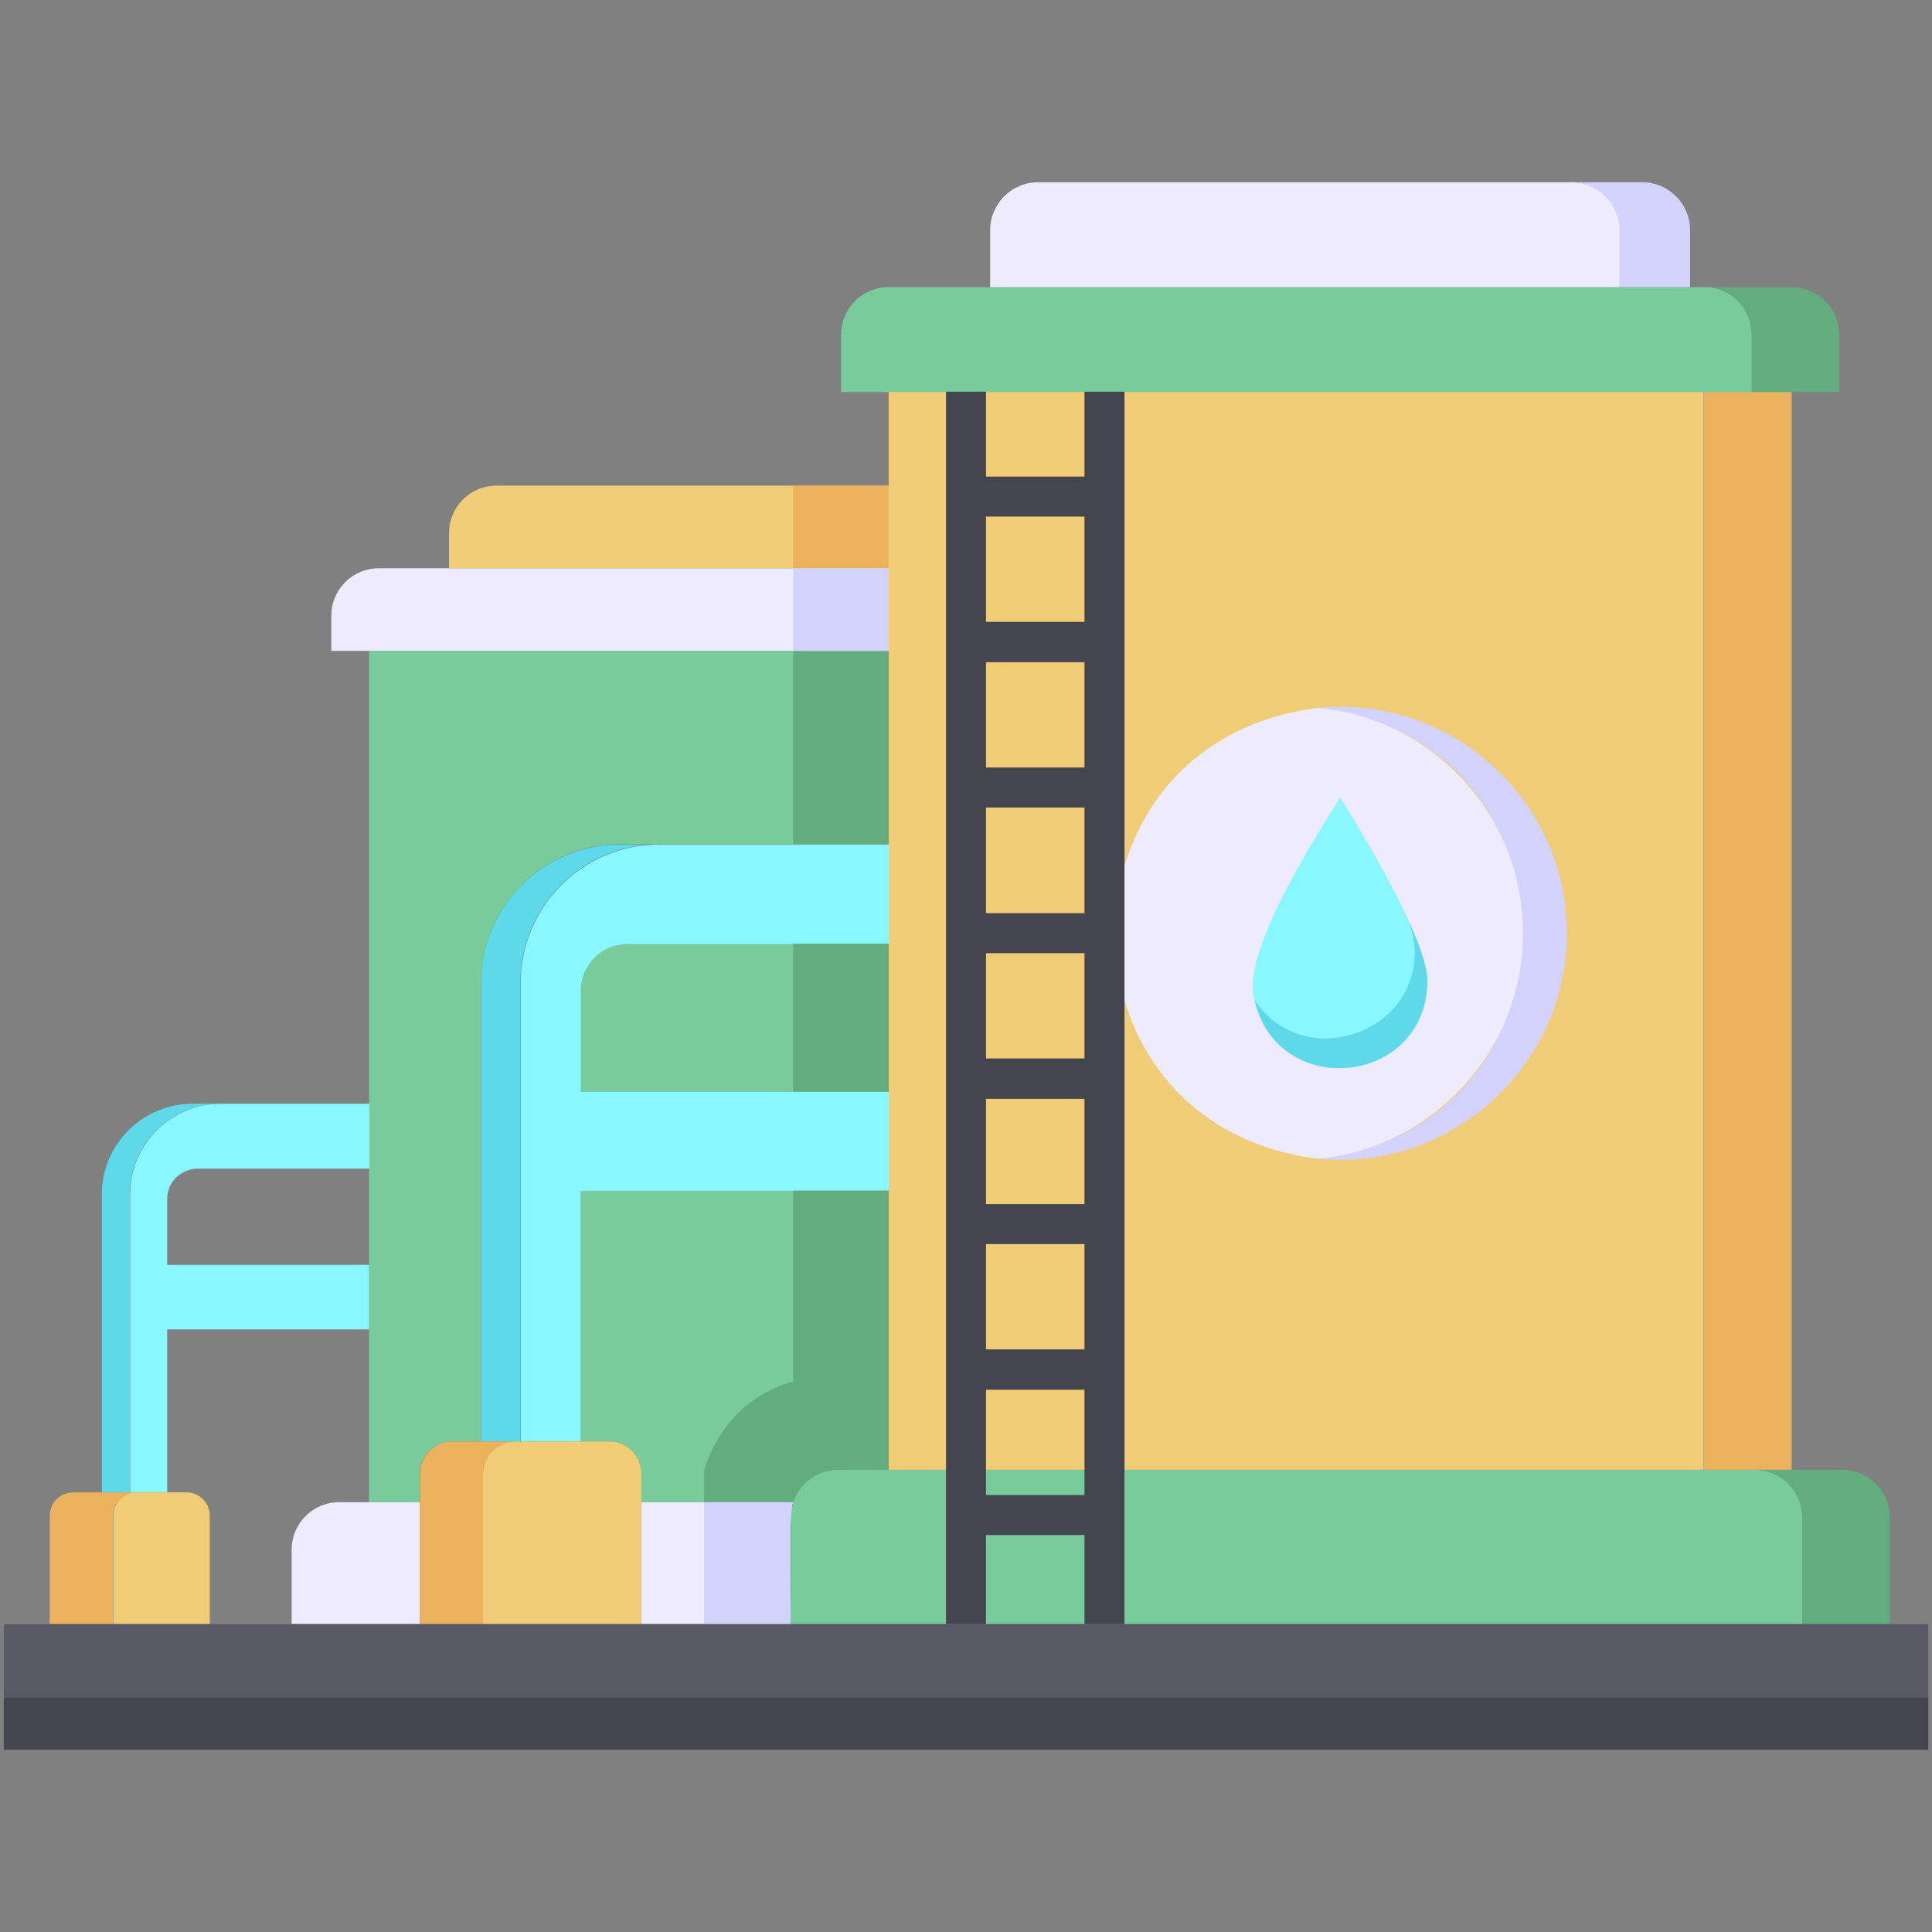 <svg id="Layer_1" enable-background="new 0 0 512 512" viewBox="0 0 512 512" xmlns="http://www.w3.org/2000/svg"><rect x="0" y="0" width="512" height="512" fill="#808080" stroke="none"/><g><path d="m477.6 402.1v28.3h-268v-28.3c0-7 5.6-12.6 12.6-12.6h242.8c7 0 12.6 5.6 12.6 12.6z" fill="#79cb9c"/><path d="m451.6 103.8h23.2v285.7h-23.2z" fill="#ebb15d"/><path d="m235.5 103.8h216v285.7h-216z" fill="#f1cc76"/><path d="m415.2 247.3c.2 35.2-30.8 63.3-65.8 59.8 71.9-8.9 71.9-110.7 0-119.5 35-3.6 66 24.5 65.8 59.7z" fill="#d2d2fc"/><g fill="#edebfd"><path d="m403.6 247.3c0 31.2-23.8 56.8-54.2 59.8-71.9-8.9-71.9-110.7 0-119.5 30.4 2.9 54.2 28.5 54.2 59.7z"/><path d="m111.3 398.1v32.3h-34v-19.7c0-7 5.6-12.6 12.6-12.6z"/><path d="m210.2 398.1c-1.4 1.6-.4 29.7-.7 32.3h-39.5v-32.3z"/><path d="m235.5 150.6v21.9h-147.7v-9.3c0-7 5.6-12.6 12.6-12.6z"/></g><path d="m235.5 128.7v21.9h-116.5v-9.3c0-7 5.6-12.6 12.6-12.6z" fill="#f1cc76"/><path d="m235.5 172.5v51.2h-71.2c-20.3 0-36.8 16.5-36.8 36.7v121.6h-7.7c-4.7 0-8.6 3.9-8.6 8.6v7.5h-13.4v-225.6z" fill="#79cb9c"/><path d="m235.5 250.1v39.2h-81.7v-26.7c0-6.9 5.6-12.5 12.5-12.5z" fill="#79cb9c"/><path d="m235.5 315.6v73.9h-13.4c-5.6 0-10.3 3.6-11.9 8.6h-40.2v-7.5c0-4.7-3.8-8.6-8.6-8.6h-7.5v-66.4z" fill="#79cb9c"/><path d="m174.7 223.7c-20.3 0-36.8 16.5-36.8 36.7v121.6h-10.4v-121.5c0-20.3 16.5-36.7 36.8-36.7h10.4z" fill="#5ed9ea"/><path d="m153.9 262.6v26.7h81.7v26.3h-81.7v66.4h-15.9v-121.5c0-20.3 16.5-36.7 36.8-36.7h60.8v26.4h-69.2c-6.9-.1-12.5 5.5-12.5 12.4z" fill="#88f7ff"/><path d="m58.5 292.5c-13.3 0-24.1 10.7-24.1 23.9v79.1h-7.4v-79.1c0-13.1 10.8-23.9 24.1-23.9z" fill="#5ed9ea"/><path d="m44.3 317.8v17.4h53.5v17.1h-53.5v43.2h-9.8v-79.1c0-13.1 10.8-23.9 24.1-23.9h39.3v17.2h-45.4c-4.6 0-8.2 3.6-8.2 8.1z" fill="#88f7ff"/><path d="m136.6 382c-4.7 0-8.6 3.9-8.6 8.6v39.8h-16.7v-39.8c0-4.7 3.8-8.6 8.6-8.6z" fill="#ebb15d"/><path d="m170 390.6v39.8h-42v-39.8c0-4.7 3.8-8.6 8.6-8.6h24.9c4.7 0 8.5 3.9 8.5 8.6z" fill="#f1cc76"/><path d="m36.1 395.5c-3.4 0-6.2 2.8-6.2 6.2v28.7h-16.7v-28.7c0-3.5 2.8-6.2 6.2-6.2z" fill="#ebb15d"/><path d="m55.6 401.7v28.7h-25.6v-28.7c0-3.5 2.8-6.2 6.2-6.2h13.3c3.3 0 6.1 2.8 6.1 6.2z" fill="#f1cc76"/><path d="m500.8 402.1v28.3h-23.2v-28.3c0-7-5.6-12.6-12.6-12.6h23.2c6.9 0 12.6 5.6 12.6 12.6z" fill="#63ac7d"/><path d="m487.4 88.7v15.2h-23.2v-15.2c0-7-5.6-12.6-12.6-12.6h23.2c7 0 12.6 5.6 12.6 12.6z" fill="#63ac7d"/><path d="m464.2 88.7v15.2h-241.3v-15.2c0-7 5.6-12.6 12.6-12.6h216.2c6.9 0 12.5 5.6 12.5 12.6z" fill="#79cb9c"/><path d="m447.9 61v15.1h-18.8v-15.1c0-7-5.6-12.7-12.6-12.7h18.7c7 0 12.7 5.7 12.7 12.7z" fill="#d2d2fc"/><path d="m429.2 61v15.1h-166.8v-15.1c0-7 5.7-12.7 12.7-12.7h141.5c6.9 0 12.6 5.7 12.6 12.7z" fill="#edebfd"/><path d="m287.4 103.8v22.5h-26.1v-22.5h-10.6v326.6h10.6v-23.6h26.1v23.6h10.6v-326.6zm0 33.1v27.9h-26.1v-27.9zm-26.1 182.2v-27.9h26.1v27.9zm26.1 10.6v27.9h-26.1v-27.9zm-26.1-49.2v-27.9h26.1v27.9zm0-38.5v-28h26.1v28zm0-38.6v-27.9h26.1v27.9zm0 192.8v-27.9h26.1v27.9z" fill="#44454e"/><path d="m378.3 260.1c-.4 27.8-40 31.6-45.9 4.7 15.5 22.9 51.5 4.3 40.3-22 3.3 6.8 5.6 13.3 5.6 17.3z" fill="#5ed9ea"/><path d="m374.9 252.1c.2 22.8-30.3 31.6-42.5 12.8-4.2-13.7 22.4-52.3 22.7-53.6 0 0 10.7 16.7 17.6 31.4 1.4 3.6 2.3 7 2.2 9.4z" fill="#88f7ff"/><path d="m210.2 128.7h25.3v21.9h-25.3z" fill="#ebb15d"/><path d="m210.2 172.5h25.3v51.2h-25.3z" fill="#63ac7d"/><path d="m210.2 150.6h25.3v21.9h-25.3z" fill="#d2d2fc"/><path d="m210.2 250.1h25.3v39.2h-25.3z" fill="#63ac7d"/><path d="m235.5 315.6v73.9h-13.4c-5.6 0-10.3 3.6-11.9 8.6h-23.6v-8.4c1-3.2 3.8-11.4 11.7-17.6 4.5-3.5 8.9-5.2 11.9-6v-50.6h25.3z" fill="#63ac7d"/><path d="m210.2 398.1c-1.4 1.6-.4 29.7-.7 32.3h-22.9v-32.3z" fill="#d2d2fc"/><path d="m511 463.7h-510v-32.6c0-.4.3-.7.7-.7h509.3z" fill="#595965"/><path d="m511 463.7h-510v-13.1c0-.4.3-.7.7-.7h509.3z" fill="#44454e"/></g></svg>